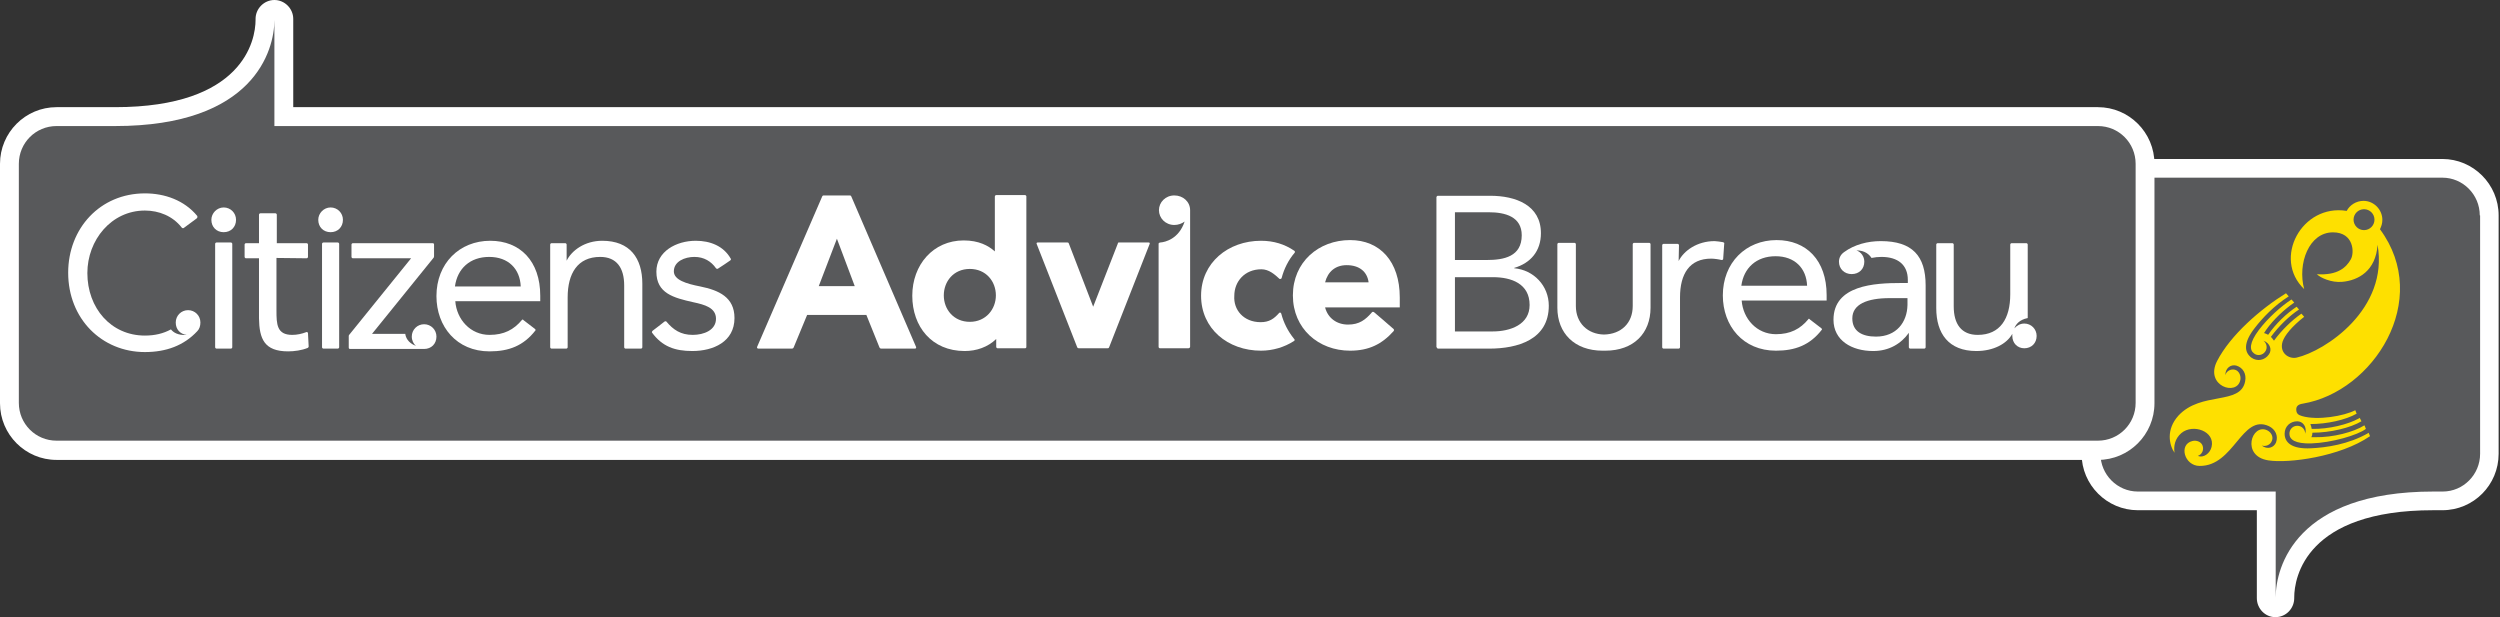 <?xml version="1.0" encoding="UTF-8"?>
<svg width="239px" height="59px" viewBox="0 0 239 59" version="1.1" xmlns="http://www.w3.org/2000/svg" xmlns:xlink="http://www.w3.org/1999/xlink">
    <rect x="0" y="0" width="239" height="59" fill="#333333" stroke="none"/>
    <!-- Generator: sketchtool 50 (54983) - http://www.bohemiancoding.com/sketch -->
    <title>E86952CB-C70B-4305-A9B2-58BD849F98E0</title>
    <desc>Created with sketchtool.</desc>
    <defs></defs>
    <g id="DESKTOP" stroke="none" stroke-width="1" fill="none" fill-rule="evenodd">
        <g id="CAB-77-TOPIC-&amp;-LEGAL-DETAILS" transform="translate(-130, -8)" fill-rule="nonzero">
            <g id="Group-16" transform="translate(0, -2)">
                <g id="LOGO-hor" transform="translate(130, 10)">
                    <g id="Group-32" transform="translate(199, 15)">
                        <g id="Group-29">
                            <path d="M20.328,42.18 C20.328,43.173 19.541,44 18.525,44 C17.541,44 16.754,43.173 16.754,42.18 L16.754,33.777 L5.377,33.777 C2.426,33.777 0,31.362 0,28.385 L0,5.591 C0,2.614 2.393,0.198 5.377,0.198 L34.492,0.198 C37.443,0.198 39.869,2.614 39.869,5.591 L39.869,28.385 C39.869,31.362 37.475,33.777 34.492,33.777 L33.607,33.777 C21.475,33.777 20.328,40.162 20.328,42.114 L20.328,42.18 Z" id="Shape" fill="#FFFFFF"></path>
                            <path d="M38.066,5.591 C38.066,3.606 36.459,1.985 34.492,1.985 L5.377,1.985 C3.41,1.985 1.803,3.606 1.803,5.591 L1.803,28.385 C1.803,30.37 3.41,31.991 5.377,31.991 L18.557,31.991 L18.557,42.114 C18.557,39.203 20.492,31.991 33.639,31.991 L34.525,31.991 C36.492,31.991 38.098,30.37 38.098,28.385 L38.098,5.591 L38.066,5.591 Z" id="Shape" fill="#58595B"></path>
                        </g>
                        <path d="M25.344,5.161 C25.639,4.598 26.262,4.202 26.951,4.202 C27.934,4.202 28.754,5.029 28.754,6.021 C28.754,6.352 28.656,6.65 28.525,6.914 C33.541,13.696 27.869,22.463 21.148,23.588 C20.689,23.654 20.492,23.853 20.525,24.217 C20.557,24.58 20.754,24.68 21.082,24.779 C22.557,25.209 25.082,24.779 26.164,24.217 L26.295,24.547 C25.246,25.143 23.475,25.54 21.869,25.54 C21.934,25.672 21.967,25.838 22,26.003 C23.639,26.036 25.475,25.573 26.492,25.011 L26.59,24.944 L26.754,25.275 C25.705,25.904 23.77,26.367 22.066,26.367 C22.066,26.532 22.033,26.665 21.967,26.797 L22.328,26.797 C24.033,26.83 26.033,26.301 27.016,25.672 L27.049,25.672 L27.18,26.003 C26.393,26.598 23.934,27.326 21.934,27.392 C20.426,27.426 19.869,27.029 19.869,26.466 C19.869,26.036 20.197,25.705 20.623,25.705 C21.049,25.705 21.377,26.036 21.377,26.466 C21.574,25.805 21.148,25.275 20.623,25.275 C19.934,25.275 19.41,25.771 19.41,26.466 C19.41,27.26 20.033,27.955 21.934,27.856 C23.377,27.789 25.508,27.492 27.41,26.4 L27.443,26.367 L27.574,26.698 C24.689,28.683 19.77,29.311 17.869,29.014 C15.213,28.617 16.262,25.441 17.738,26.135 C18.098,26.301 18.361,26.731 18.197,27.128 C18.066,27.525 17.607,27.723 17.213,27.591 C17.77,28.021 18.393,27.789 18.59,27.293 C18.82,26.665 18.525,26.036 17.902,25.738 C15.311,24.547 14.59,29.576 11.279,29.543 C9.836,29.543 9.246,27.492 10.59,27.161 C10.984,27.062 11.443,27.227 11.574,27.624 C11.705,28.021 11.508,28.451 11.115,28.583 C11.672,28.815 12.295,28.319 12.426,27.723 C12.787,26.235 10.656,25.474 9.541,26.4 C8.918,26.929 8.787,27.657 8.885,28.286 C8.361,27.525 8.066,26.069 9.246,24.746 C11.443,22.364 15.213,23.786 15.639,21.438 C15.77,20.743 15.443,20.147 14.787,19.949 C14.262,19.817 13.738,20.18 13.738,20.875 C13.836,20.478 14.262,20.247 14.656,20.346 C15.049,20.445 15.246,20.908 15.18,21.305 C14.885,22.926 11.738,21.901 12.951,19.519 C14.23,17.038 17.082,14.556 19.541,13.035 L19.803,13.332 C18.393,14.226 17.311,15.383 16.59,16.31 C15.41,17.798 15.574,18.692 16.23,19.188 C16.787,19.585 17.508,19.453 17.902,18.89 C18.23,18.46 18.033,17.798 17.377,17.567 C17.705,17.798 17.803,18.295 17.541,18.626 C17.311,18.956 16.82,19.056 16.492,18.791 C16.033,18.46 16.033,17.765 16.951,16.541 C17.803,15.417 19.049,14.292 20.066,13.63 L20.328,13.928 C19.41,14.556 18.361,15.516 17.639,16.541 L17.443,16.839 C17.574,16.872 17.705,16.938 17.836,17.005 C18.557,15.946 19.607,14.953 20.557,14.325 L20.787,14.589 C19.869,15.185 18.852,16.177 18.098,17.203 C18.197,17.302 18.295,17.435 18.393,17.567 C19.115,16.574 20.098,15.615 21.016,14.986 L21.279,15.284 C20.066,16.244 19.41,17.071 19.213,17.666 C18.885,18.725 19.803,19.353 20.557,19.188 C23.279,18.559 29.377,14.556 28.295,8.403 C28.131,10.917 26.426,11.811 24.918,11.943 C23.869,12.042 22.82,11.546 22.492,11.215 C24.492,11.347 25.311,10.553 25.738,9.792 C26.098,9.164 26.033,7.212 24.033,7.212 C21.738,7.212 20.623,10.189 21.279,12.638 C18.23,9.726 21.049,4.466 25.344,5.161 Z M26,6 C26,6.552 26.448,7 27,7 C27.552,7 28,6.552 28,6 C28,5.448 27.552,5 27,5 C26.448,5 26,5.448 26,6 Z" id="Combined-Shape" fill="#FEE000"></path>
                    </g>
                    <g id="Group-31">
                        <g id="Group-28">
                            <path d="M24.432,1.806 C24.432,0.821 25.251,0 26.233,0 C27.216,0 28.034,0.821 28.034,1.806 L28.034,10.245 L200.563,10.245 C203.544,10.245 205.967,12.675 205.967,15.663 L205.967,38.549 C205.967,41.537 203.544,43.967 200.563,43.967 L5.404,43.967 C2.424,43.967 0,41.537 0,38.549 L0,15.663 C0,12.675 2.424,10.245 5.404,10.245 L11.004,10.245 C23.253,10.245 24.432,3.842 24.432,1.904 L24.432,1.806 Z" id="Shape" fill="#FFFFFF"></path>
                            <path d="M1.801,38.516 C1.801,40.519 3.406,42.128 5.404,42.128 L200.563,42.128 C202.561,42.128 204.166,40.519 204.166,38.516 L204.166,15.663 C204.166,13.66 202.561,12.051 200.563,12.051 L26.233,12.051 C26.233,12.051 26.233,4.827 26.233,1.904 C26.233,4.827 24.268,12.051 11.004,12.051 L5.404,12.051 C3.406,12.051 1.801,13.66 1.801,15.663 L1.801,38.516 Z" id="Shape" fill="#58595B"></path>
                        </g>
                        <g id="Group-30" transform="translate(6.223, 18.388)" fill="#FFFFFF">
                            <g id="Group-25">
                                <path d="M37.27,8.997 C37.499,7.29 38.711,6.173 40.545,6.173 C42.379,6.173 43.493,7.322 43.558,8.997 L37.27,8.997 Z M43.689,12.182 C42.903,13.134 41.953,13.627 40.578,13.627 C38.744,13.627 37.434,12.149 37.303,10.409 L45.425,10.409 L45.425,9.884 C45.425,6.567 43.493,4.63 40.643,4.63 C37.696,4.63 35.501,6.797 35.501,9.916 C35.501,12.839 37.434,15.203 40.578,15.203 C42.412,15.203 43.82,14.678 44.966,13.2 C44.999,13.167 44.966,13.101 44.934,13.069 C44.835,13.003 43.82,12.215 43.82,12.215 C43.787,12.149 43.722,12.149 43.689,12.182 Z" id="Shape"></path>
                                <path d="M56.101,13.397 C57.084,14.743 58.296,15.17 59.966,15.17 C61.964,15.17 63.994,14.284 63.994,12.018 C63.994,10.015 62.488,9.358 60.719,8.997 C59.376,8.734 58.197,8.373 58.197,7.552 C58.197,6.6 59.245,6.173 60.162,6.173 C61.079,6.173 61.767,6.6 62.226,7.257 C62.259,7.29 62.324,7.355 62.422,7.29 C62.455,7.29 63.601,6.501 63.601,6.501 C63.667,6.436 63.667,6.37 63.634,6.337 C62.946,5.122 61.669,4.63 60.293,4.63 C58.427,4.63 56.527,5.648 56.527,7.585 C56.527,9.654 58.165,10.081 60.064,10.507 C61.145,10.737 62.226,11.033 62.226,12.084 C62.226,13.167 61.079,13.627 59.999,13.627 C58.852,13.627 58.132,13.134 57.477,12.346 C57.444,12.313 57.379,12.313 57.313,12.346 C57.248,12.412 56.167,13.233 56.167,13.233 C56.101,13.299 56.101,13.364 56.101,13.397" id="Shape"></path>
                                <g id="Group" transform="translate(13.755, 1.313)">
                                    <path d="M0.229,1.313 C0.229,2.003 0.721,2.496 1.408,2.496 C2.096,2.496 2.587,2.003 2.587,1.313 C2.587,0.657 2.063,0.131 1.408,0.131 C0.753,0.131 0.229,0.69 0.229,1.313" id="Shape"></path>
                                    <path d="M0.59,3.612 C0.59,3.546 0.655,3.481 0.721,3.481 L2.096,3.481 C2.162,3.481 2.227,3.546 2.227,3.612 L2.227,13.496 C2.227,13.561 2.162,13.627 2.096,13.627 L0.721,13.627 C0.655,13.627 0.59,13.561 0.59,13.496 L0.59,3.612 Z" id="Shape"></path>
                                </g>
                                <path d="M20.207,6.272 L20.207,11.296 C20.207,12.609 20.24,13.627 21.714,13.627 C22.172,13.627 22.631,13.528 23.056,13.364 C23.089,13.331 23.22,13.364 23.22,13.463 C23.22,13.528 23.286,14.743 23.286,14.743 C23.286,14.776 23.253,14.842 23.187,14.875 C22.631,15.104 21.91,15.203 21.321,15.203 C19.028,15.203 18.569,13.988 18.537,12.051 L18.537,6.304 L17.292,6.304 C17.227,6.304 17.161,6.239 17.161,6.173 L17.161,4.991 C17.161,4.925 17.227,4.86 17.292,4.86 L18.537,4.86 L18.537,2.134 C18.537,2.069 18.602,2.003 18.668,2.003 L20.109,2.003 C20.174,2.003 20.24,2.069 20.24,2.134 L20.24,4.86 L23.089,4.86 C23.155,4.86 23.22,4.925 23.22,4.991 L23.22,6.173 C23.22,6.239 23.155,6.304 23.089,6.304 L20.207,6.272 Z" id="Shape"></path>
                                <path d="M12.576,2.496 C12.543,2.528 11.332,3.415 11.332,3.415 C11.266,3.448 11.168,3.415 11.135,3.349 C10.284,2.266 8.974,1.74 7.631,1.74 C4.421,1.74 2.129,4.564 2.129,7.716 C2.129,11.066 4.389,13.693 7.631,13.693 C8.581,13.693 9.399,13.496 10.12,13.101 C10.349,13.397 10.808,13.693 11.626,13.627 C11.004,13.561 10.578,13.101 10.578,12.445 C10.578,11.788 11.102,11.263 11.757,11.263 C12.412,11.263 12.936,11.788 12.936,12.445 C12.936,12.773 12.838,13.069 12.642,13.266 C11.364,14.645 9.661,15.269 7.631,15.269 C3.504,15.269 0.295,12.084 0.295,7.684 C0.295,3.448 3.341,0.099 7.631,0.099 C9.53,0.099 11.397,0.755 12.642,2.266 C12.642,2.331 12.674,2.43 12.576,2.496" id="Shape"></path>
                                <g id="Group-15" transform="translate(23.908, 1.313)">
                                    <path d="M0.295,1.313 C0.295,2.003 0.786,2.496 1.474,2.496 C2.162,2.496 2.653,2.003 2.653,1.313 C2.653,0.657 2.129,0.131 1.474,0.131 C0.819,0.131 0.295,0.69 0.295,1.313" id="Shape"></path>
                                    <path d="M0.655,3.612 C0.655,3.546 0.721,3.481 0.786,3.481 L2.162,3.481 C2.227,3.481 2.293,3.546 2.293,3.612 L2.293,13.496 C2.293,13.561 2.227,13.627 2.162,13.627 L0.786,13.627 C0.721,13.627 0.655,13.561 0.655,13.496 L0.655,3.612 Z" id="Shape"></path>
                                </g>
                                <path d="M29.344,13.528 L32.521,13.528 C32.554,13.824 32.75,14.382 33.536,14.678 C33.307,14.481 33.143,14.152 33.143,13.791 C33.143,13.134 33.667,12.609 34.322,12.609 C34.977,12.609 35.501,13.134 35.501,13.791 C35.501,14.481 35.01,14.973 34.322,14.973 L27.248,14.973 C27.183,14.973 27.117,14.94 27.117,14.842 L27.117,13.725 C27.117,13.66 27.15,13.627 27.183,13.594 L33.078,6.304 L27.51,6.304 C27.445,6.304 27.379,6.239 27.379,6.173 L27.379,4.991 C27.379,4.925 27.445,4.86 27.51,4.86 L35.141,4.86 C35.239,4.86 35.272,4.925 35.272,4.991 L35.272,6.107 C35.272,6.173 35.239,6.239 35.239,6.239 L29.344,13.528 Z" id="Shape"></path>
                                <path d="M53.58,14.94 C53.514,14.94 53.449,14.875 53.449,14.809 L53.449,8.899 C53.449,7.224 52.728,6.173 51.156,6.173 C48.995,6.173 48.045,7.749 48.045,10.048 L48.045,14.809 C48.045,14.875 47.979,14.94 47.914,14.94 L46.506,14.94 C46.44,14.94 46.375,14.875 46.375,14.809 L46.375,4.991 C46.375,4.925 46.44,4.86 46.506,4.86 L47.816,4.86 C47.881,4.86 47.947,4.925 47.947,4.991 L47.947,6.534 C48.438,5.549 49.682,4.63 51.353,4.63 C54.005,4.63 55.184,6.304 55.184,8.734 L55.184,14.809 C55.184,14.875 55.119,14.94 55.053,14.94 L53.58,14.94 Z" id="Shape"></path>
                            </g>
                            <g id="Group-26" transform="translate(65.828, 0)">
                                <path d="M48.471,12.412 C49.289,12.412 49.748,12.084 50.239,11.525 C50.305,11.46 50.403,11.493 50.436,11.591 C50.665,12.478 51.091,13.299 51.647,13.988 C51.746,14.087 51.746,14.152 51.647,14.218 C50.73,14.809 49.617,15.137 48.503,15.137 C45.327,15.137 42.772,13.036 42.772,9.884 C42.772,6.731 45.359,4.63 48.503,4.63 C49.715,4.63 50.763,4.958 51.68,5.582 C51.778,5.648 51.746,5.746 51.713,5.779 C51.123,6.469 50.698,7.322 50.468,8.209 C50.436,8.275 50.305,8.307 50.272,8.275 C49.813,7.848 49.257,7.355 48.536,7.355 C46.931,7.355 45.949,8.537 45.949,9.884 C45.851,11.23 46.833,12.412 48.471,12.412" id="Shape"></path>
                                <path d="M54.628,8.603 L58.787,8.603 C58.656,7.585 57.903,6.961 56.691,6.961 C55.61,6.961 54.89,7.585 54.628,8.603 Z M61.8,11 L54.628,11 C54.89,12.018 55.741,12.642 56.822,12.642 C57.903,12.642 58.492,12.182 59.114,11.46 C59.147,11.427 59.213,11.394 59.311,11.46 C59.344,11.493 60.785,12.707 61.178,13.069 C61.243,13.134 61.21,13.233 61.178,13.266 C60.064,14.513 58.82,15.137 57.018,15.137 C54.005,15.137 51.549,13.036 51.549,9.851 C51.549,6.666 54.005,4.564 57.018,4.564 C59.868,4.564 61.767,6.6 61.767,10.048 L61.767,11 L61.8,11 Z" id="Shape"></path>
                                <path d="M18.176,9.851 C18.176,11.197 19.126,12.379 20.666,12.379 C22.205,12.379 23.155,11.164 23.155,9.851 C23.155,8.504 22.205,7.322 20.666,7.322 C19.093,7.322 18.176,8.537 18.176,9.851 M20.174,15.17 C17.03,15.17 15.163,12.839 15.163,9.884 C15.163,6.928 17.161,4.597 20.076,4.597 C21.517,4.597 22.434,5.09 23.056,5.648 L23.056,0.394 C23.056,0.361 23.089,0.263 23.187,0.263 L25.938,0.263 C26.004,0.263 26.069,0.328 26.069,0.361 L26.069,14.776 C26.069,14.875 26.004,14.907 25.938,14.907 L23.318,14.907 C23.253,14.907 23.187,14.842 23.187,14.776 L23.187,14.021 C22.369,14.809 21.288,15.17 20.174,15.17" id="Shape"></path>
                                <path d="M38.875,4.794 C39.333,4.761 40.643,4.466 41.2,2.791 C40.938,2.988 40.578,3.119 40.217,3.119 C39.366,3.119 38.744,2.463 38.744,1.707 C38.744,0.952 39.366,0.296 40.217,0.296 C41.036,0.296 41.724,0.887 41.724,1.707 L41.724,14.776 C41.724,14.842 41.626,14.907 41.56,14.907 L38.842,14.907 C38.776,14.907 38.711,14.842 38.711,14.776 L38.711,4.893 C38.744,4.827 38.809,4.794 38.875,4.794" id="Shape"></path>
                                <path d="M34.912,4.794 L37.761,4.794 C37.827,4.794 37.892,4.827 37.859,4.925 L33.995,14.776 C33.962,14.842 33.962,14.907 33.831,14.907 L31.113,14.907 C30.949,14.907 30.949,14.842 30.916,14.776 L27.052,4.925 C27.019,4.827 27.085,4.794 27.15,4.794 L29.999,4.794 C30.032,4.794 30.098,4.794 30.13,4.893 L32.456,10.934 L34.814,4.893 C34.814,4.794 34.879,4.794 34.912,4.794" id="Shape"></path>
                                <path d="M6.223,8.964 L9.661,8.964 L7.958,4.433 L6.223,8.964 Z M9.203,0.296 C9.301,0.296 9.334,0.394 9.334,0.394 L15.524,14.776 C15.556,14.875 15.524,14.94 15.393,14.94 L12.216,14.94 C12.085,14.94 12.052,14.875 12.019,14.809 L10.775,11.722 L5.109,11.722 L3.832,14.809 C3.799,14.875 3.766,14.94 3.635,14.94 L0.459,14.94 C0.36,14.94 0.295,14.875 0.328,14.776 L6.55,0.394 C6.55,0.394 6.583,0.296 6.681,0.296 L9.203,0.296 Z" id="Shape"></path>
                            </g>
                            <g id="Group-27" transform="translate(131.002, 0.328)">
                                <path d="M29.246,8.603 C29.475,6.896 30.687,5.779 32.521,5.779 C34.355,5.779 35.469,6.928 35.534,8.603 L29.246,8.603 Z M35.665,11.788 C34.879,12.74 33.929,13.233 32.554,13.233 C30.72,13.233 29.41,11.755 29.279,10.015 L37.401,10.015 L37.401,9.49 C37.401,6.173 35.469,4.236 32.619,4.236 C29.672,4.236 27.478,6.403 27.478,9.522 C27.478,12.445 29.41,14.809 32.554,14.809 C34.388,14.809 35.796,14.284 36.942,12.806 C36.975,12.773 36.942,12.707 36.91,12.675 C36.811,12.609 35.796,11.821 35.796,11.821 C35.731,11.722 35.665,11.755 35.665,11.788 Z" id="Shape"></path>
                                <path d="M1.867,7.782 L5.502,7.782 C7.271,7.782 9.006,8.406 9.006,10.442 C9.006,12.313 7.172,12.97 5.469,12.97 L1.867,12.97 L1.867,7.782 Z M1.867,1.576 L5.109,1.576 C6.681,1.576 8.253,2.003 8.253,3.776 C8.253,5.812 6.55,6.14 4.913,6.14 L1.867,6.14 L1.867,1.576 Z M0.131,14.481 C0.131,14.546 0.197,14.612 0.262,14.612 L5.142,14.612 C7.86,14.612 10.84,13.758 10.84,10.507 C10.84,8.603 9.399,7.093 7.533,6.928 L7.533,6.896 C9.105,6.436 10.087,5.287 10.087,3.579 C10.087,0.887 7.664,0 5.24,0 L0.229,0 C0.131,0 0.098,0.131 0.098,0.131 L0.098,14.481 L0.131,14.481 Z" id="Shape"></path>
                                <path d="M55.152,13.397 C55.152,13.331 55.152,13.266 55.152,13.2 C54.628,14.152 53.35,14.842 51.713,14.842 C49.06,14.842 47.881,13.167 47.881,10.737 L47.881,4.663 C47.881,4.597 47.947,4.531 48.012,4.531 L49.42,4.531 C49.486,4.531 49.551,4.597 49.551,4.663 L49.551,10.573 C49.551,12.248 50.272,13.299 51.844,13.299 C54.005,13.299 54.955,11.722 54.955,9.424 L54.955,4.663 C54.955,4.597 55.021,4.531 55.086,4.531 L56.494,4.531 C56.56,4.531 56.625,4.597 56.625,4.663 L56.625,11.69 C55.807,11.854 55.479,12.313 55.348,12.675 C55.577,12.412 55.905,12.215 56.298,12.215 C56.953,12.215 57.477,12.74 57.477,13.397 C57.477,14.087 56.986,14.579 56.298,14.579 C55.643,14.579 55.152,14.087 55.152,13.397" id="Shape"></path>
                                <path d="M23.253,6.239 C23.744,5.254 25.021,4.334 26.692,4.334 C26.855,4.334 27.281,4.4 27.478,4.433 C27.609,4.466 27.641,4.531 27.609,4.597 C27.609,4.63 27.543,5.648 27.51,6.042 C27.51,6.14 27.379,6.14 27.347,6.14 C27.117,6.075 26.626,6.009 26.364,6.009 C24.301,6.009 23.384,7.454 23.384,9.719 L23.384,13.922 L23.384,14.481 C23.384,14.546 23.318,14.612 23.253,14.612 L21.812,14.612 C21.746,14.612 21.681,14.546 21.681,14.481 L21.681,4.728 C21.681,4.663 21.746,4.597 21.812,4.597 L23.155,4.597 C23.22,4.597 23.286,4.663 23.286,4.728 L23.253,6.239 Z" id="Shape"></path>
                                <path d="M45.13,9.785 L43.427,9.785 C41.266,9.785 39.857,10.376 39.857,11.722 C39.857,12.97 40.807,13.463 42.117,13.463 C44.082,13.463 45.097,12.084 45.13,10.442 L45.13,9.785 Z M39.071,5.385 C40.054,4.663 41.331,4.334 42.576,4.334 C45.589,4.334 46.866,5.746 46.866,8.57 L46.866,14.481 C46.866,14.546 46.8,14.612 46.735,14.612 L45.392,14.612 C45.327,14.612 45.261,14.546 45.261,14.481 L45.261,13.101 C44.541,14.119 43.394,14.842 41.855,14.842 C39.792,14.842 38.056,13.824 38.056,11.854 C38.056,8.537 41.986,8.34 44.508,8.34 L45.163,8.34 L45.163,8.045 C45.163,6.6 44.213,5.845 42.641,5.845 C42.314,5.845 42.019,5.878 41.691,5.943 C41.495,5.648 41.102,5.221 40.25,5.221 C40.709,5.385 41.003,5.812 41.003,6.304 C41.003,6.994 40.512,7.487 39.792,7.487 C39.104,7.487 38.58,6.994 38.58,6.304 C38.58,5.943 38.744,5.615 39.071,5.385 Z" id="Shape"></path>
                                <path d="M13.297,4.499 C13.362,4.499 13.428,4.564 13.428,4.63 L13.428,10.54 C13.428,12.182 14.574,13.233 16.113,13.266 C17.751,13.233 18.864,12.182 18.864,10.54 L18.864,4.63 C18.864,4.564 18.93,4.499 18.995,4.499 L20.436,4.499 C20.502,4.499 20.567,4.564 20.567,4.63 L20.567,10.704 C20.567,13.134 18.962,14.809 16.244,14.809 L16.113,14.809 L15.982,14.809 C13.297,14.809 11.659,13.134 11.659,10.704 L11.659,4.63 C11.659,4.564 11.725,4.499 11.79,4.499 L13.297,4.499 Z" id="Shape"></path>
                            </g>
                        </g>
                    </g>
                </g>
            </g>
        </g>
    </g>
</svg>